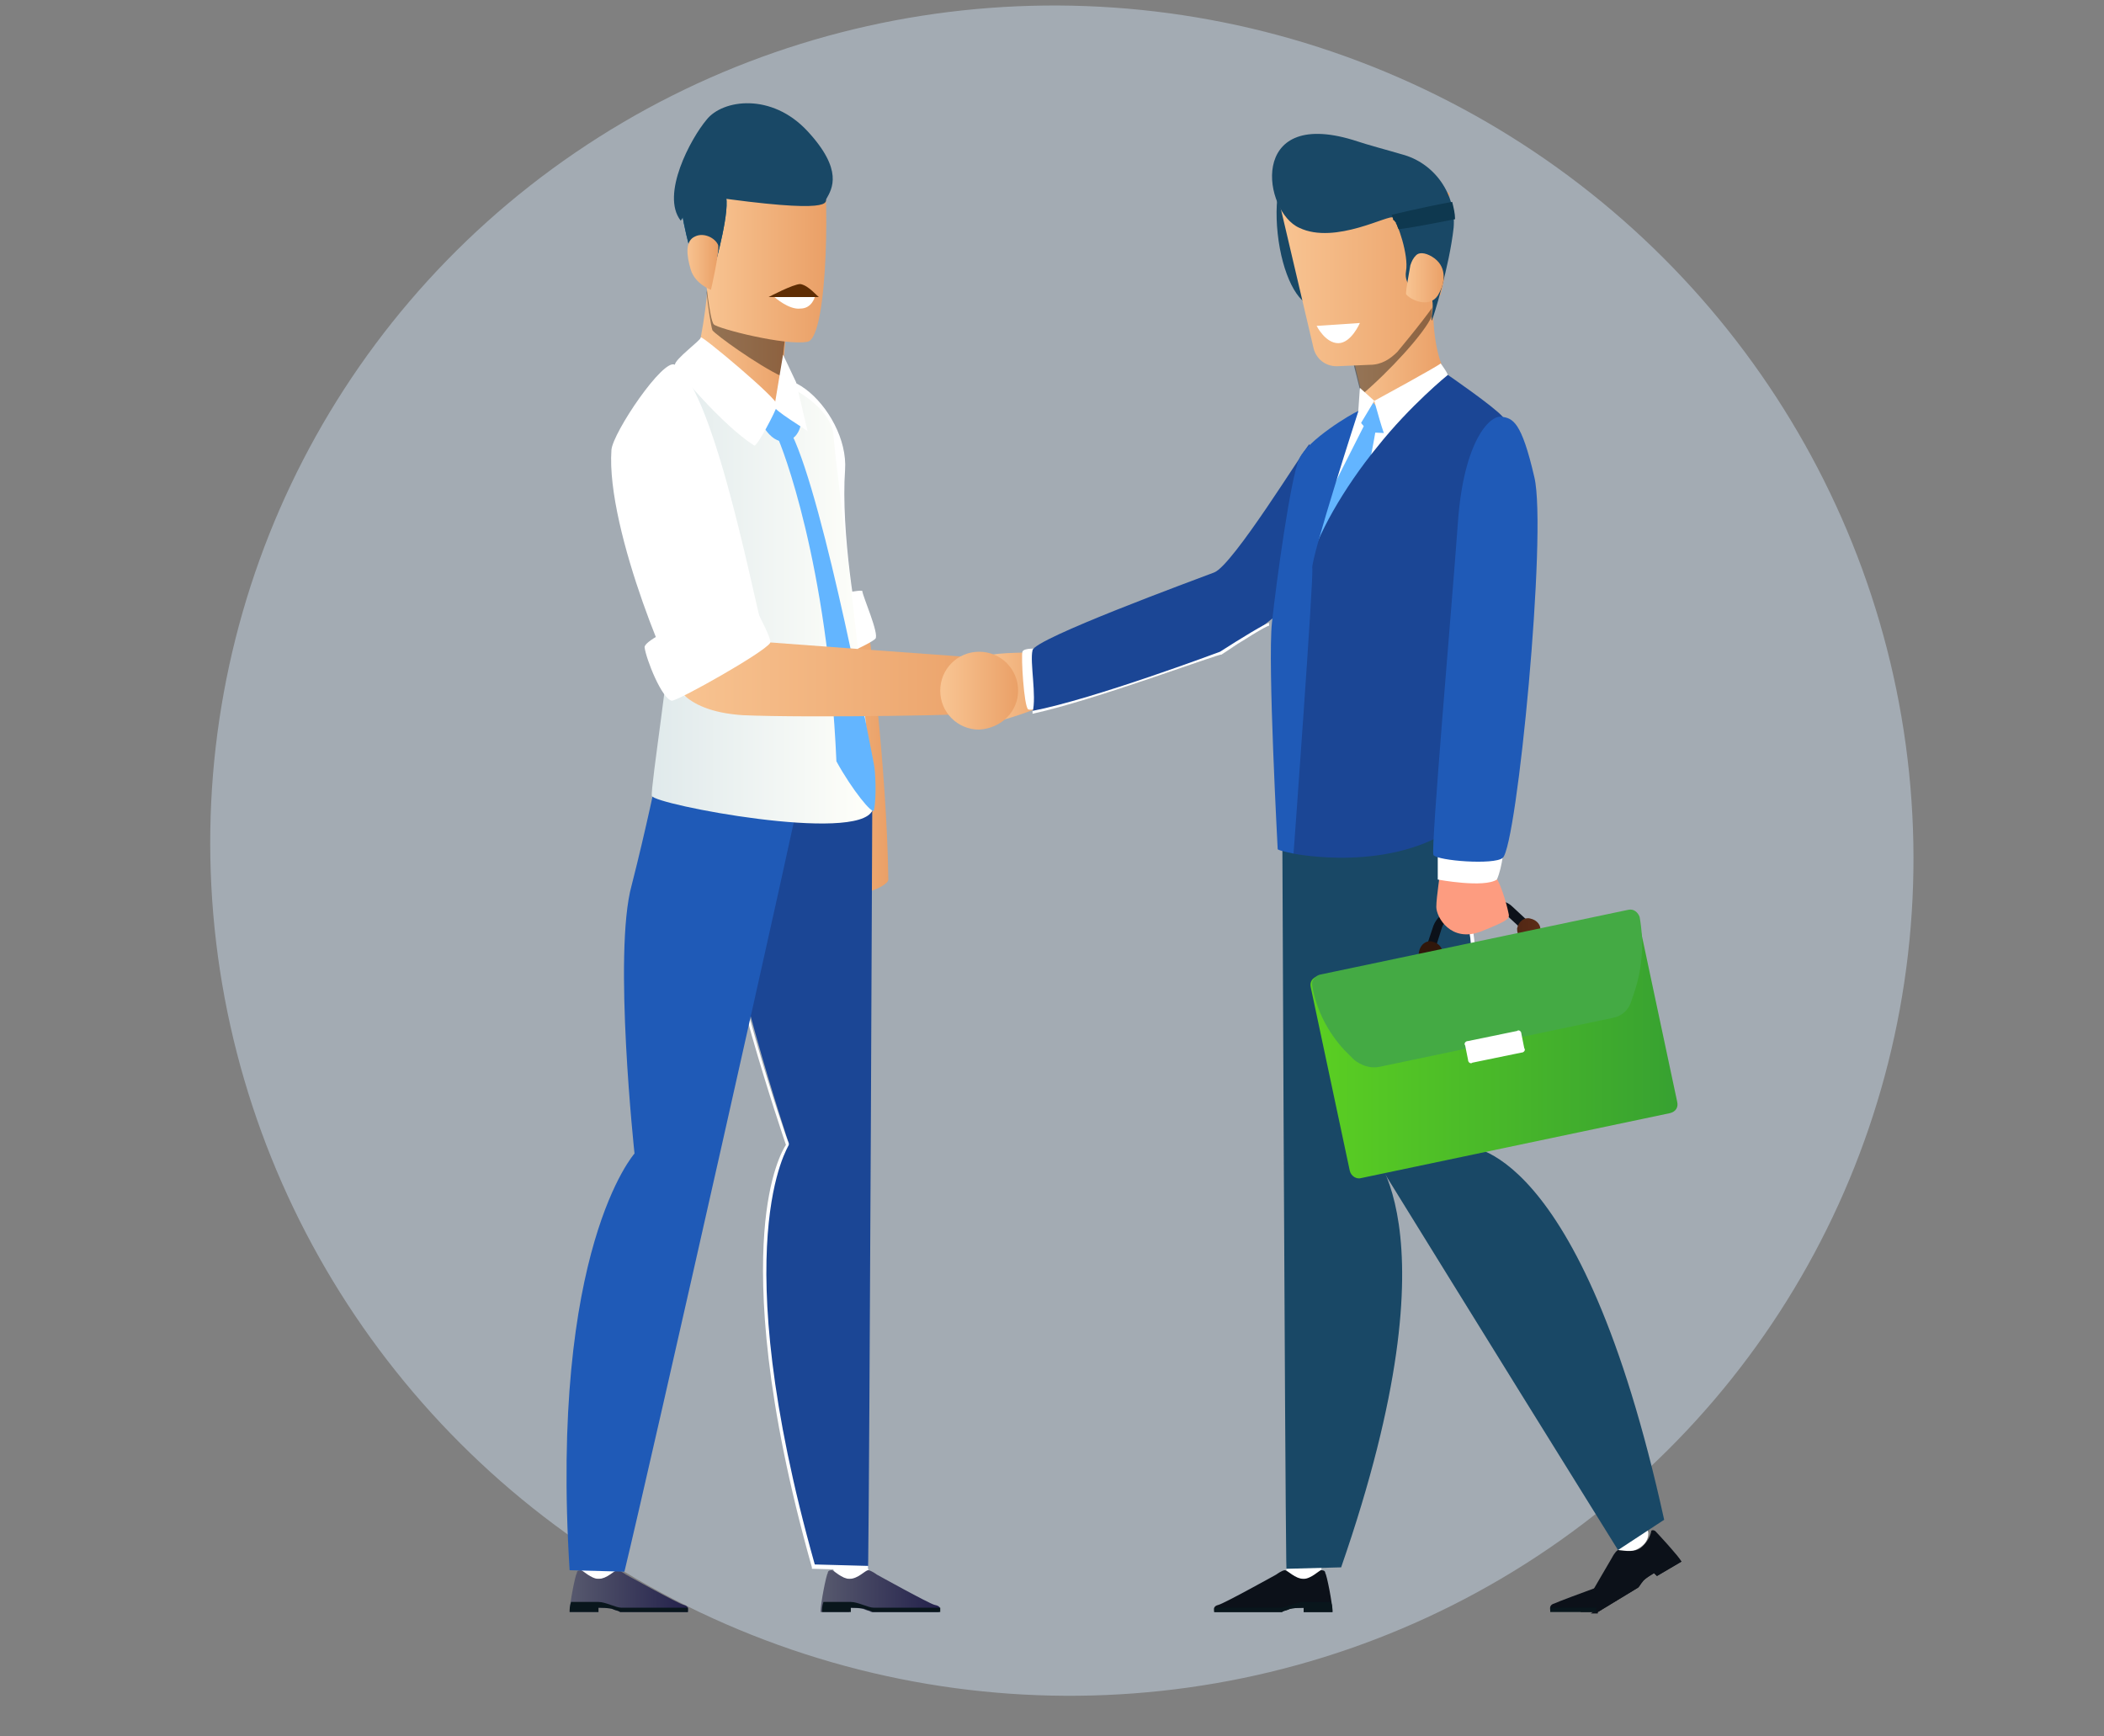 <?xml version="1.0" encoding="utf-8"?>
<!-- Generator: Adobe Illustrator 24.3.0, SVG Export Plug-In . SVG Version: 6.00 Build 0)  -->
<svg version="1.1" id="Warstwa_1" xmlns="http://www.w3.org/2000/svg" xmlns:xlink="http://www.w3.org/1999/xlink" x="0px" y="0px"
	 viewBox="0 0 145.9 120.4" style="enable-background:new 0 0 145.9 120.4;" xml:space="preserve">
<rect x="0" y="0" width="145.9" height="120.4" fill="#808080" stroke="none"/>
<style type="text/css">
	.st0{opacity:0.44;fill:#CFE2F4;enable-background:new    ;}
	.st1{fill:url(#SVGID_1_);}
	.st2{fill:#194866;}
	.st3{fill:#FFFFFF;}
	.st4{fill:#1B4695;}
	.st5{fill:#0C1119;}
	.st6{fill:#09161C;}
	.st7{fill:#63B5FF;}
	.st8{fill:url(#SVGID_2_);}
	.st9{fill:url(#SVGID_3_);}
	.st10{fill:url(#SVGID_4_);}
	.st11{fill:#1F5AB7;}
	.st12{fill:url(#SVGID_5_);}
	.st13{fill:url(#SVGID_6_);}
	.st14{opacity:0.4;}
	.st15{fill:url(#SVGID_7_);}
	.st16{fill:#0069A0;}
	.st17{fill:url(#SVGID_8_);}
	.st18{fill:url(#SVGID_9_);}
	.st19{fill:#5E2D04;}
	.st20{fill:url(#SVGID_10_);}
	.st21{fill:url(#SVGID_11_);}
	.st22{fill:url(#SVGID_12_);}
	.st23{fill:#865C4A;}
	.st24{fill:url(#SVGID_13_);}
	.st25{fill:url(#SVGID_14_);}
	.st26{fill:url(#SVGID_15_);}
	.st27{fill:#44AA44;}
	.st28{fill:#FD9C80;}
	.st29{fill:url(#SVGID_16_);}
	.st30{fill:#0E384F;}
</style>
<ellipse transform="matrix(0.429 -0.903 0.903 0.429 -11.261 100.235)" class="st0" cx="73.7" cy="59" rx="58.5" ry="59.2"/>
<linearGradient id="SVGID_1_" gradientUnits="userSpaceOnUse" x1="68.324" y1="47.59" x2="73.438" y2="47.59">
	<stop  offset="0" style="stop-color:#F8C492"/>
	<stop  offset="1" style="stop-color:#EAA067"/>
</linearGradient>
<path class="st1" d="M72.1,45.2c-0.4,0.1-3,0-3.6,0.3c-0.6,0.3,0,2.2,0.1,2.6c0.1,0.4,0.7,1.9,0.7,1.9s2.9-0.8,3.3-1.3
	c0.3-0.4,0.8-2.6,0.8-2.6L72.1,45.2z"/>
<path class="st2" d="M92.5,16.2c0.3,2.8-0.3,5-1.4,5c-1.1,0-2.2-2.2-2.5-5c-0.3-2.8,0.3-5,1.4-5S92.2,13.4,92.5,16.2z"/>
<path class="st3" d="M72,45c0,0-1-0.1-1.1,0.2c-0.1,0.3,0.1,3.8,0.4,4c0.3,0.1,1-0.2,1.1-0.3C72.5,48.8,72,45,72,45z"/>
<path class="st4" d="M90.8,30.8c-0.4,0.4-5.3,8.4-6.6,8.9c-1.3,0.5-12.5,4.6-12.6,5.4c-0.2,0.8,0.3,3.2,0,4.3
	c0.7,0.2,11.7-3.6,13.3-4.2c1.5-0.7,6.8-4.9,7.1-5.9C92.4,38.3,90.8,30.8,90.8,30.8z"/>
<g>
	<path class="st3" d="M111.1,105.4l1.2,2.2c0,0,0.6,0.2,1.3-0.2c0.7-0.4,0.7-0.9,0.7-1.1c0-0.2-1.1-2.6-1.1-2.6L111.1,105.4z"/>
	<path class="st5" d="M110.8,111.8l2.8-1.7c0.1-0.1,0.2-0.3,0.3-0.4c0.1-0.2,0.8-0.6,0.8-0.6l0.2,0.2l1.7-1c-0.3-0.5-1.7-2-1.8-2.1
		c-0.1-0.1-0.3-0.1-0.3,0c0,0.1-0.2,0.8-0.8,1.2c-0.5,0.3-1.3,0.1-1.5,0.1c-0.2,0.1-0.4,0.5-0.4,0.5s-1.7,2.9-2.2,3.8H110.8z"/>
	<path class="st5" d="M110.8,111.8l2.8-1.7c0.1-0.1,0.2-0.3,0.3-0.4c0.1-0.2,0.8-0.6,0.8-0.6l0.2,0.2l1.7-1
		c-0.1-0.1-0.2-0.3-0.4-0.5c-0.5,0.3-1.3,0.8-1.6,1c-0.4,0.2-0.8,0.9-1.2,1.2c-0.2,0.1-1.8,1.1-3.1,1.9H110.8z"/>
	<path class="st5" d="M110.7,110.1c-1.1,0.4-2.7,1-2.9,1.1c-0.4,0.1-0.3,0.4-0.3,0.5l3.2,0V110.1z"/>
	<path class="st6" d="M110.7,111.5h-3.2c0,0.1,0,0.2,0,0.3l3.2,0C110.6,111.7,110.7,111.6,110.7,111.5z"/>
</g>
<path class="st2" d="M101.6,79.5c0,0-0.2-0.7-0.5-1.9c-2.1,0.6-4.1,1.4-6,2.3c7.1,11.5,15.1,24.4,17.1,27.6l3.2-2.1
	C109.6,79,101.6,79.5,101.6,79.5z"/>
<path class="st3" d="M99.1,28c-0.3,0-4.9,0.5-4.9,0.5l-3.7,7l1.3,2.2l1.3,0.5l3.6-3.4l0.8-2.8L99.1,28z"/>
<g>
	<path class="st3" d="M89.3,106.5l-0.1,2.5c0,0,0.4,0.5,1.2,0.5c0.8,0,1.1-0.4,1.2-0.6c0.1-0.2,0.4-2.8,0.4-2.8L89.3,106.5z"/>
	<path class="st5" d="M84.2,111.8h4.7c0.1-0.1,0.3-0.1,0.5-0.2c0.2-0.1,1-0.1,1-0.1l0,0.3h2c0-0.6-0.4-2.6-0.5-2.7
		c0-0.2-0.2-0.2-0.3-0.2c-0.1,0-0.7,0.6-1.2,0.6c-0.6,0-1.1-0.6-1.3-0.6c-0.2,0-0.6,0.3-0.6,0.3s-3.6,2-4,2.1
		C84.1,111.4,84.2,111.6,84.2,111.8z"/>
	<path class="st6" d="M92.4,111.8c0-0.2,0-0.4-0.1-0.7c-0.6,0-1.5,0-1.9,0c-0.5,0-1.2,0.4-1.6,0.4c-0.3,0-3.1,0-4.6,0
		c0,0.1,0,0.2,0,0.3h4.7c0.1-0.1,0.3-0.1,0.5-0.2c0.2-0.1,1-0.1,1-0.1l0,0.3H92.4z"/>
</g>
<path class="st2" d="M93,108.7l-3.8,0.1c-0.1-7.2-0.3-55.3-0.3-55.9c0.1-0.7,10.2-0.4,10.2-0.4s-0.1,3.9,0.1,7.9
	c0.2,4.8-4.5,18.9-4.5,18.9S101.4,84.5,93,108.7z"/>
<path class="st7" d="M94.8,29.1c0,0-3.3,6.5-3.3,6.6c0,0.1-0.4,2.1-0.2,2.1c0.2,0,1.9-0.3,1.9-0.3s0.5-1.6,1.1-3
	c0.6-1.4,1.2-5.3,1.2-5.3H94.8L94.8,29.1z"/>
<g>
	<linearGradient id="SVGID_2_" gradientUnits="userSpaceOnUse" x1="54.894" y1="50.728" x2="61.586" y2="50.728">
		<stop  offset="0" style="stop-color:#F8C492"/>
		<stop  offset="1" style="stop-color:#EAA067"/>
	</linearGradient>
	<path class="st8" d="M56.2,39.6c0,0-2.1,0.9-1,5.4c1.1,4.4,3.2,16.2,3.6,16.8c0.4,0.6,2.8-0.3,2.8-0.8c-0.1-7.8-1.4-17.6-1.4-17.6
		L56.2,39.6z"/>
	<g>
		<path class="st3" d="M60.1,106.5l0.1,2.5c0,0-0.4,0.5-1.2,0.5c-0.8,0-1.1-0.4-1.2-0.6c-0.1-0.2-0.4-2.8-0.4-2.8L60.1,106.5z"/>
		<linearGradient id="SVGID_3_" gradientUnits="userSpaceOnUse" x1="56.98" y1="110.293" x2="65.177" y2="110.293">
			<stop  offset="0" style="stop-color:#57596E"/>
			<stop  offset="1" style="stop-color:#23214B"/>
		</linearGradient>
		<path class="st9" d="M65.1,111.8h-4.7c-0.1-0.1-0.3-0.1-0.5-0.2c-0.2-0.1-1-0.1-1-0.1l0,0.3h-2c0-0.6,0.4-2.6,0.5-2.7
			c0-0.2,0.2-0.2,0.3-0.2c0.1,0,0.7,0.6,1.2,0.6c0.6,0,1.1-0.6,1.3-0.6c0.2,0,0.6,0.3,0.6,0.3s3.6,2,4,2.1
			C65.3,111.4,65.2,111.6,65.1,111.8z"/>
		<path class="st6" d="M57,111.8c0-0.2,0-0.4,0.1-0.7c0.6,0,1.5,0,1.9,0c0.5,0,1.2,0.4,1.6,0.4c0.3,0,3.1,0,4.6,0c0,0.1,0,0.2,0,0.3
			h-4.7c-0.1-0.1-0.3-0.1-0.5-0.2c-0.2-0.1-1-0.1-1-0.1l0,0.3H57z"/>
	</g>
	<path class="st4" d="M56.4,108.7l3.8,0.1c0.1-7.2,0.3-55.3,0.3-55.9c-0.1-0.7-10.2-0.4-10.2-0.4s0.1,3.9-0.1,7.9
		c-0.2,4.8,4.5,18.9,4.5,18.9S50,85.9,56.4,108.7z"/>
	<path class="st3" d="M60.2,108.9l-3.9-0.1l0-0.1C53,97,52.7,89.6,53,85.5c0.3-4.1,1.3-5.8,1.5-6.1c-0.3-0.9-4.5-13.2-4.5-18.2h0.2
		c0,5.1,4.4,18,4.5,18.1l0,0.1l0,0c0,0.1-4.5,6.7,1.8,29.1l3.7,0.1L60.2,108.9z"/>
	<path class="st3" d="M59.7,44.1c-0.3-0.6-1.4-7.3-1.1-11.5c0.3-4.2-5.3-9.4-6.9-4.1c-1.6,5.3,1.3,18,1.8,18.5
		C54,47.4,59.7,44.1,59.7,44.1z"/>
	<path class="st3" d="M60.7,44.3c0.3-0.3-0.9-3-0.9-3.3c0-0.3-7.7,1.5-7.8,2.3c0,0.8,0.7,3.7,1.3,3.9C54,47.4,60.1,44.9,60.7,44.3z"
		/>
	<g>
		<path class="st3" d="M42.6,106.5l0.1,2.5c0,0-0.4,0.5-1.2,0.5c-0.8,0-1.1-0.4-1.2-0.6c-0.1-0.2-0.4-2.8-0.4-2.8L42.6,106.5z"/>
		<linearGradient id="SVGID_4_" gradientUnits="userSpaceOnUse" x1="39.526" y1="110.293" x2="47.724" y2="110.293">
			<stop  offset="0" style="stop-color:#57596E"/>
			<stop  offset="1" style="stop-color:#23214B"/>
		</linearGradient>
		<path class="st10" d="M47.7,111.8H43c-0.1-0.1-0.3-0.1-0.5-0.2c-0.2-0.1-1-0.1-1-0.1l0,0.3h-2c0-0.6,0.4-2.6,0.5-2.7
			c0-0.2,0.2-0.2,0.3-0.2c0.1,0,0.7,0.6,1.2,0.6c0.6,0,1.1-0.6,1.3-0.6c0.2,0,0.6,0.3,0.6,0.3s3.6,2,4,2.1
			C47.8,111.4,47.7,111.6,47.7,111.8z"/>
		<path class="st6" d="M39.5,111.8c0-0.2,0-0.4,0.1-0.7c0.6,0,1.5,0,1.9,0c0.5,0,1.2,0.4,1.6,0.4c0.3,0,3.1,0,4.6,0
			c0,0.1,0,0.2,0,0.3H43c-0.1-0.1-0.3-0.1-0.5-0.2c-0.2-0.1-1-0.1-1-0.1l0,0.3H39.5z"/>
	</g>
	<path class="st11" d="M39.5,108.9l3.8,0.1c1.7-7,12.4-54.5,12.4-55.1c0.1-0.6-10.1-0.3-10.1-0.3s-0.8,3.9-1.8,7.8
		c-1.3,4.7,0.2,18.6,0.2,18.6S38.1,86.6,39.5,108.9z"/>
	<linearGradient id="SVGID_5_" gradientUnits="userSpaceOnUse" x1="43.369" y1="41.213" x2="60.411" y2="41.213">
		<stop  offset="0" style="stop-color:#DCE7E9"/>
		<stop  offset="8.494192e-02" style="stop-color:#DFE9EB"/>
		<stop  offset="1" style="stop-color:#FFFFFA"/>
	</linearGradient>
	<path class="st12" d="M46.8,25.3c0,0-3.2,5.1-3.4,6.8c-0.2,1.7,3,9.6,3.1,11.3c0.1,1.8-1.4,11.2-1.3,11.8c0.2,0.6,14.3,3.3,15.3,1
		c-0.1-5-2.6-24.3-2.7-26c-0.1-1.7-2.4-3-2.4-3S53,26,52.1,25.7C51.2,25.5,46.8,25.3,46.8,25.3z"/>
	<linearGradient id="SVGID_6_" gradientUnits="userSpaceOnUse" x1="48.242" y1="23.711" x2="54.892" y2="23.711">
		<stop  offset="0" style="stop-color:#F8C492"/>
		<stop  offset="1" style="stop-color:#EAA067"/>
	</linearGradient>
	<path class="st13" d="M49.1,19c0.1,0.4-0.4,4.7-0.8,5.4c0.7,0.6,4.7,4.3,5.4,4.1c0.7-0.1,0.5-5.5,1.2-7.1
		C55.5,19.9,49.1,19,49.1,19z"/>
	<path class="st14" d="M49.1,19c0,0.1,0,0.6-0.1,1.3c0.1,1,0.3,2.3,0.4,2.6c0.2,0.3,3.1,2.4,4.8,3.2c0.1-1.7,0.3-3.8,0.7-4.6
		C55.5,19.9,49.1,19,49.1,19z"/>
	<linearGradient id="SVGID_7_" gradientUnits="userSpaceOnUse" x1="48.906" y1="17.214" x2="57.276" y2="17.214">
		<stop  offset="0" style="stop-color:#F8C492"/>
		<stop  offset="1" style="stop-color:#EAA067"/>
	</linearGradient>
	<path class="st15" d="M48.9,19c0,0,0.3,3.2,0.6,3.5c0.3,0.3,5,1.5,6.5,1.2c1.5-0.3,1.5-11.5,1-12.7c-0.6-1.2-7.6,0.3-7.7,0.9
		C49.1,12.6,48.9,19,48.9,19z"/>
	<path class="st16" d="M49.6,18.3c0,0,1.1-3.9,0.7-4.8c-0.4-0.9-2.7-0.4-3,0.3c-0.3,0.7,0.8,4.4,0.8,4.4L49.6,18.3z"/>
	<path class="st2" d="M49.6,18.3c0,0,1.1-3.9,0.7-4.8c-0.4-0.9-2.7-0.4-3,0.3c-0.3,0.7,0.8,4.4,0.8,4.4L49.6,18.3z"/>
	<linearGradient id="SVGID_8_" gradientUnits="userSpaceOnUse" x1="47.618" y1="18.224" x2="49.734" y2="18.224">
		<stop  offset="0" style="stop-color:#F8C492"/>
		<stop  offset="1" style="stop-color:#EAA067"/>
	</linearGradient>
	<path class="st17" d="M49.3,20.1c0,0-1.1-0.4-1.4-1.4c-0.3-1-0.4-2,0.3-2.3c0.6-0.3,1.4,0.1,1.6,0.6C49.9,17.5,49.3,20.1,49.3,20.1
		z"/>
	<path class="st2" d="M47.2,15.3c0,0.1,1-1.8,1.8-1.7c9,1.3,8.2,0.4,8.3,0.2c0.4-0.7,1.2-2-1.3-4.7c-2.5-2.7-5.9-2.2-7-0.8
		C47.9,9.6,45.8,13.5,47.2,15.3z"/>
	<path class="st7" d="M53.9,30.3c0.3,0.6,3.5,8.7,4.1,22.5c1.1,2,2.5,3.7,2.6,3.4c0.2-0.9,0.1-2.8,0-3.2c-0.1-0.5-3.4-18.2-5.7-22.9
		C53.9,29.4,53.9,30.3,53.9,30.3z"/>
	<path class="st7" d="M52.5,28.8c0.1,0.1,0.8,2,2,1.8c1.1-0.2,1.2-1.7,0.9-1.8c-0.2-0.1-1.6-0.5-1.6-0.5L52.5,28.8z"/>
	<path class="st3" d="M52.9,43.6c-0.3-0.3-3.2-16.4-6.1-18.3c-0.8-0.5-4.3,4.7-4.4,5.9c-0.4,5.6,4.5,16.9,5.1,17.1
		C48,48.5,52.9,43.6,52.9,43.6z"/>
	<path class="st3" d="M52.3,30.9c0.2,0.1,1.5-2.4,1.6-2.8c0.1-0.4-5.3-4.9-5.3-4.7c0,0.2-1.8,1.5-1.8,1.9
		C46.8,25.6,50.1,29.5,52.3,30.9z"/>
	<path class="st3" d="M56,29.9c-0.1-0.1-2.4-1.5-2.3-1.7l0.6-3.6l0.9,1.9L56,29.9z"/>
	<linearGradient id="SVGID_9_" gradientUnits="userSpaceOnUse" x1="46.722" y1="46.984" x2="69.66" y2="46.984">
		<stop  offset="0" style="stop-color:#F8C492"/>
		<stop  offset="1" style="stop-color:#EAA067"/>
	</linearGradient>
	<path class="st18" d="M46.7,47c0,0,0.3,2.3,4.8,2.6c4.5,0.2,16.9,0,17.6-0.2c0.7-0.2,0.6-3.7,0.1-3.7c-0.5,0-17.9-1.3-17.9-1.3
		L46.7,47z"/>
	<path class="st3" d="M53.4,44.6c0.2-0.3-1.3-2.8-1.3-3.1c-0.1-0.3-7.5,2.6-7.4,3.4c0.1,0.8,1.2,3.6,1.9,3.7
		C47.2,48.5,52.9,45.3,53.4,44.6z"/>
	<path class="st3" d="M56.5,20.6c0,0-0.2,0.8-1,0.8c-0.8,0.1-1.8-0.8-1.8-0.8H56.5z"/>
	<path class="st19" d="M56.8,20.6c-0.1,0-0.7-0.8-1.3-0.9c-0.5,0-2.2,0.9-2.2,0.9C53.4,20.6,56.8,20.6,56.8,20.6z"/>
</g>
<linearGradient id="SVGID_10_" gradientUnits="userSpaceOnUse" x1="93.656" y1="22.955" x2="100.026" y2="22.955">
	<stop  offset="0" style="stop-color:#F8C492"/>
	<stop  offset="1" style="stop-color:#EAA067"/>
</linearGradient>
<path class="st20" d="M93.7,24.2c0,0,0.9,4.1,1.1,4.1c0.1,0,4.8-1.5,5.3-2.7c-0.8-1.7-0.8-4.6-0.6-5.3c0.2-0.7-2.6-2.7-2.6-2.7
	L93.7,24.2z"/>
<path class="st14" d="M99.3,21.9c0-0.7,0-1.3,0.1-1.6c0.2-0.7-2.6-2.7-2.6-2.7l-3.2,6.6c0,0,0.5,2,0.8,3.2
	C96.3,25.8,98.8,23.1,99.3,21.9z"/>
<path class="st7" d="M94.2,29.1c0.1,0.1,0.6,0.9,1.1,0.9c0.5,0,1.7,0.2,1.3-0.4c-0.4-0.6-1.4-1.7-1.4-1.7l-0.4,0.4L94.2,29.1z"/>
<linearGradient id="SVGID_11_" gradientUnits="userSpaceOnUse" x1="88.79" y1="18.298" x2="100.456" y2="18.298">
	<stop  offset="0" style="stop-color:#F8C492"/>
	<stop  offset="1" style="stop-color:#EAA067"/>
</linearGradient>
<path class="st21" d="M88.8,14.4l2.3,9.8c0.2,0.7,0.8,1.2,1.6,1.2l2.3-0.1c0.8,0,1.4-0.4,1.9-0.9c1-1.2,2.7-3.3,3-4
	c0.6-1.8,0.6-7,0.6-7S89.4,7.8,88.8,14.4z"/>
<path class="st2" d="M98.5,20.5c0,0-1.2-0.6-1-1.7c0.2-1.1-0.6-3.4-0.9-3.7c-0.2-0.3-4,1.9-6.5,0.7c-2.5-1.1-3.6-8.3,3.7-6.1
	c1.2,0.4,2.4,0.7,3.4,1c2.3,0.6,3.8,2.8,3.6,5.1c-0.3,2.7-1.4,6.2-1.5,6.4C99.1,22.5,99.9,19.8,98.5,20.5z"/>
<linearGradient id="SVGID_12_" gradientUnits="userSpaceOnUse" x1="97.538" y1="19.375" x2="100.142" y2="19.375">
	<stop  offset="0" style="stop-color:#F8C492"/>
	<stop  offset="1" style="stop-color:#EAA067"/>
</linearGradient>
<path class="st22" d="M97.8,18.4c0.1-0.3,0.2-0.5,0.4-0.7c0.2-0.2,0.6-0.2,1.1,0.1c1,0.6,1,1.7,0.4,2.7c-0.6,0.9-1.9,0.3-2.2-0.1
	C97.5,20,97.7,19,97.8,18.4z"/>
<path class="st3" d="M95.3,27.8c0,0,0.7,2.6,0.8,2.5c0.1,0,4.2-4.1,4.3-4.2c0.1-0.1-0.5-0.9-0.5-0.9C99.9,25.3,95.3,27.8,95.3,27.8z
	"/>
<polygon class="st3" points="95.3,27.8 94.1,29.8 94.3,26.9 "/>
<g>
	<path class="st2" d="M102.5,79.7c0-2.3,0.1-14.9-1.4-19c-1.3-3.7-2.4-7.5-2.4-7.5s-9.8,2.7-9.6,3.4c0.1,0.3,3.5,11.2,7.3,23.2
		C98.4,79.7,100.5,79.7,102.5,79.7z"/>
	<path class="st3" d="M102.4,79.5c-0.1-2-0.1-4.1-0.1-6.1c0-4,0-8.1-1-11.9l0.2-0.1c1.1,3.8,1,8,1,12c0,2,0,4.1,0.1,6.1L102.4,79.5z
		"/>
</g>
<path class="st4" d="M100.4,26c0,0-2.6,2.1-4.9,5c-2.3,2.8-4.3,6.3-4.7,8.3c-0.9,4.2-1.1,19.9-1.1,19.9s6.8,1.4,11.4-2
	c0.7-10.6,3.7-27.6,3.1-28.3C103.6,28.2,100.4,26,100.4,26z"/>
<path class="st11" d="M94.2,28.5c-0.5,0.2-3.5,2-4.1,3.3c-0.6,1.3-1.6,8.6-1.9,11.4c-0.3,2.8,0.4,15.6,0.4,15.7
	c0.1,0.1,1.1,0.3,1.1,0.3s1.4-19.1,1.3-19.8C90.9,38.7,94.2,28.5,94.2,28.5z"/>
<g>
	<path class="st5" d="M99.4,66.2L98.8,66l0.6-1.8c0.2-0.5,0.6-0.9,1.2-1.1l2.8-0.6c0.6-0.1,1.1,0,1.5,0.4l1.4,1.3l-0.5,0.5l-1.4-1.3
		c-0.2-0.2-0.6-0.3-0.9-0.3l-2.8,0.6c-0.3,0.1-0.6,0.3-0.7,0.6L99.4,66.2z"/>
	<path class="st23" d="M100.7,64l3.2-0.7c0.1,0,0.2-0.2,0.2-0.3l-0.1-0.5c0-0.1-0.2-0.2-0.3-0.2l-3.2,0.7c-0.1,0-0.2,0.2-0.2,0.3
		l0.1,0.5C100.4,63.9,100.5,64,100.7,64z"/>
	
		<linearGradient id="SVGID_13_" gradientUnits="userSpaceOnUse" x1="-1445.271" y1="-324.961" x2="-1435.917" y2="-324.009" gradientTransform="matrix(-0.996 -9.030000e-02 -9.030000e-02 0.996 -1359.325 257.593)">
		<stop  offset="0" style="stop-color:#6E351C"/>
		<stop  offset="1" style="stop-color:#30170B"/>
	</linearGradient>
	<path class="st24" d="M105.2,64.4c0.1-0.5,0.5-0.8,0.9-0.7c0.5,0.1,0.8,0.5,0.7,0.9c-0.1,0.5-0.5,0.8-0.9,0.7
		C105.5,65.3,105.2,64.9,105.2,64.4z"/>
	
		<linearGradient id="SVGID_14_" gradientUnits="userSpaceOnUse" x1="-1445.424" y1="-323.455" x2="-1436.07" y2="-322.502" gradientTransform="matrix(-0.996 -9.030000e-02 -9.030000e-02 0.996 -1359.325 257.593)">
		<stop  offset="0" style="stop-color:#6E351C"/>
		<stop  offset="1" style="stop-color:#30170B"/>
	</linearGradient>
	<path class="st25" d="M98.4,66c0.1-0.5,0.5-0.8,0.9-0.7c0.5,0.1,0.8,0.5,0.7,0.9c-0.1,0.5-0.5,0.8-0.9,0.7
		C98.6,66.9,98.3,66.4,98.4,66z"/>
	<g>
		<linearGradient id="SVGID_15_" gradientUnits="userSpaceOnUse" x1="90.941" y1="72.445" x2="116.393" y2="72.445">
			<stop  offset="0" style="stop-color:#5BCF22"/>
			<stop  offset="1" style="stop-color:#37A131"/>
		</linearGradient>
		<path class="st26" d="M94.4,81.7l21.4-4.5c0.4-0.1,0.6-0.4,0.5-0.8l-2.7-12.7c-0.1-0.4-0.4-0.6-0.8-0.5l-21.4,4.5
			c-0.4,0.1-0.6,0.4-0.5,0.8l2.7,12.7C93.7,81.6,94.1,81.8,94.4,81.7z"/>
		<path class="st27" d="M91,68.4c-0.1-0.4,0.2-0.7,0.5-0.8l21.4-4.5c0.4-0.1,0.7,0.2,0.8,0.5c0.3,1.7,0.2,3.4-0.3,5l-0.3,0.9
			c-0.2,0.6-0.7,1-1.3,1.1l-16.2,3.4c-0.6,0.1-1.2-0.1-1.7-0.5l-0.7-0.7C92.1,71.6,91.3,70.1,91,68.4L91,68.4z"/>
		<path class="st3" d="M102.1,73.7l3.4-0.7c0.2,0,0.3-0.2,0.2-0.3l-0.2-1c0-0.2-0.2-0.3-0.3-0.2l-3.4,0.7c-0.2,0-0.3,0.2-0.2,0.3
			l0.2,1C101.8,73.7,102,73.8,102.1,73.7z"/>
	</g>
</g>
<path class="st28" d="M99.9,60.1c0,0.3-0.3,2.1-0.3,2.8c0,0.7,1,2.5,3.1,1.7c2-0.8,2-0.9,1.9-1.3c-0.1-0.5-0.6-2.4-1.1-2.7
	C102.9,60.3,99.9,60.1,99.9,60.1z"/>
<path class="st3" d="M99.7,59.1c0,0.1,0,1.9,0,1.9s3.2,0.6,4.1,0c0.4-0.9,0.5-2.4,0.5-2.4L99.7,59.1z"/>
<path class="st11" d="M104.2,59.5c1-0.8,3.1-22.6,2.2-26.4c-0.9-3.9-1.5-4.1-2.3-4.2c-0.8-0.1-2.6,1.7-3,7.3
	c-0.4,5.6-1.9,22.7-1.7,23.1C99.7,59.7,103.6,60,104.2,59.5z"/>
<path class="st3" d="M91.3,22.6c0,0,0.6,1.2,1.5,1.2c0.9,0,1.5-1.4,1.5-1.4L91.3,22.6z"/>
<linearGradient id="SVGID_16_" gradientUnits="userSpaceOnUse" x1="65.348" y1="47.861" x2="70.65" y2="47.861">
	<stop  offset="0" style="stop-color:#F8C492"/>
	<stop  offset="1" style="stop-color:#EAA067"/>
</linearGradient>
<path class="st29" d="M70.6,47.9c0-1.5-1.2-2.7-2.7-2.7c-1.5,0-2.7,1.2-2.7,2.7c0,1.5,1.2,2.7,2.7,2.7
	C69.5,50.5,70.6,49.3,70.6,47.9z"/>
<path class="st3" d="M71.6,49.5l0-0.2c4.2-0.8,13-4.1,13-4.1c1.4-0.9,3.2-2,3.4-2l0,0.1l0,0.1c-0.2,0-1.8,1-3.3,2
	C84.6,45.3,75.8,48.6,71.6,49.5z"/>
<path class="st4" d="M93,54.1c0,0-0.1-1.2-0.1-1.5c0-0.1,0-0.4,4.5-0.9l0,0.2c-2,0.2-4.1,0.6-4.4,0.7c0,0.4,0.1,1.5,0.1,1.5L93,54.1
	z"/>
<path class="st30" d="M96.6,15.2C96.6,15.2,96.7,15.3,96.6,15.2c0,0.1,0.1,0.1,0.1,0.1c0,0,0,0.1,0.1,0.1c0,0,0,0.1,0,0.1
	c0,0,0,0,0,0c0.1,0.1,0.1,0.3,0.2,0.4c0.8-0.1,2.4-0.4,3.9-0.7c0-0.4-0.1-0.8-0.2-1.2c-2.2,0.4-4.2,0.9-4.2,0.9
	C96.6,15.1,96.6,15.2,96.6,15.2C96.6,15.2,96.6,15.2,96.6,15.2z"/>
</svg>
